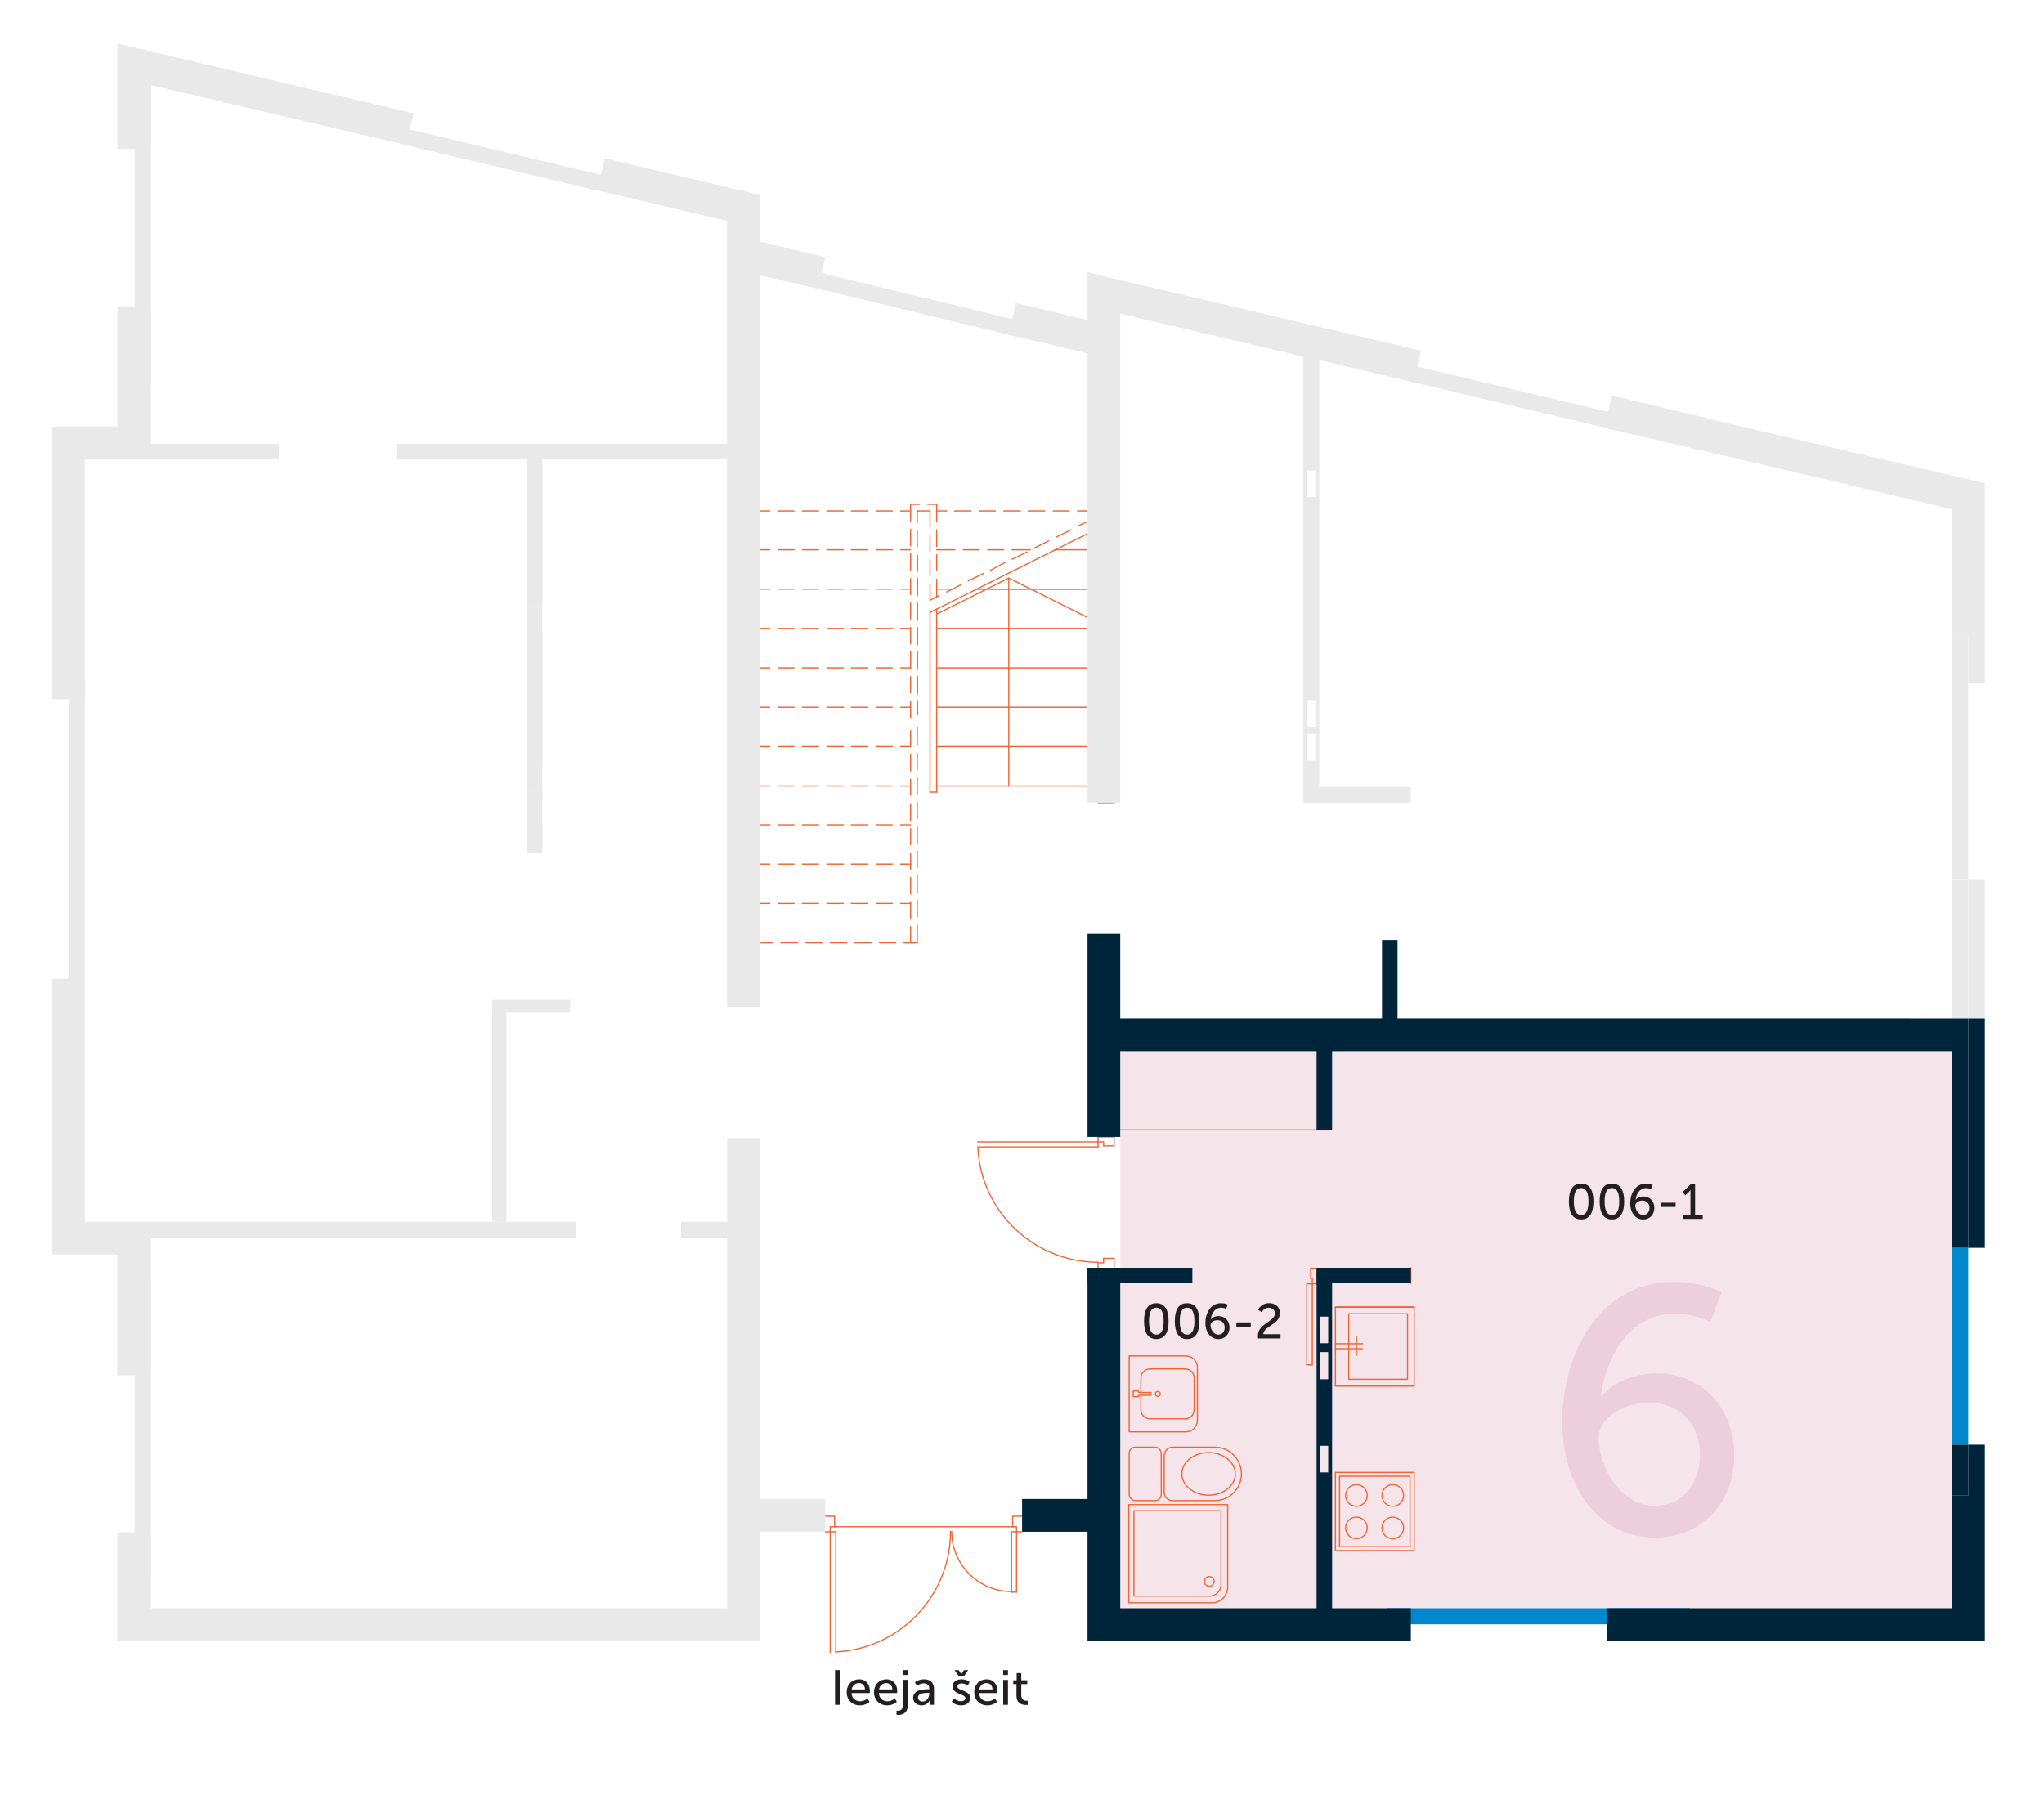 <?xml version="1.0" encoding="UTF-8"?>
<svg xmlns="http://www.w3.org/2000/svg" id="Layer_3" data-name="Layer 3" viewBox="0 0 620 550">
  <defs>
    <style>
      .cls-1 {
        stroke: #f16534;
        stroke-linecap: round;
        stroke-linejoin: round;
        stroke-width: .36px;
      }

      .cls-1, .cls-2 {
        fill: none;
      }

      .cls-2, .cls-3, .cls-4, .cls-5, .cls-6, .cls-7, .cls-8 {
        stroke-width: 0px;
      }

      .cls-3 {
        fill: #231f20;
      }

      .cls-4 {
        fill: #eccfda;
      }

      .cls-5 {
        fill: #f5e5eb;
      }

      .cls-6 {
        fill: #e9e9e9;
      }

      .cls-7 {
        fill: #00253b;
      }

      .cls-8 {
        fill: #0087cd;
      }
    </style>
  </defs>
  <rect class="cls-5" x="339.8" y="319.21" width="252.34" height="168.73"></rect>
  <rect class="cls-6" x="20.84" y="205.9" width="4.88" height="91.57"></rect>
  <rect class="cls-6" x="40.85" y="387.31" width="4.88" height="91.57"></rect>
  <rect class="cls-8" x="464.24" y="444.6" width="4.88" height="91.57" transform="translate(-23.7 957.06) rotate(-90)"></rect>
  <rect class="cls-6" x="40.88" y="25.73" width="4.88" height="91.57"></rect>
  <polygon class="cls-6" points="121.35 43.61 122.47 38.86 182.88 53.2 181.77 57.95 121.35 43.61"></polygon>
  <polygon class="cls-6" points="427.37 115.64 428.49 110.89 488.91 125.23 486.9 129.79 427.37 115.64"></polygon>
  <polygon class="cls-6" points="247.83 87.53 248.94 82.79 309.07 97.29 307.96 102.04 247.83 87.53"></polygon>
  <line class="cls-1" x1="329.87" y1="155.02" x2="326.85" y2="155.02"></line>
  <line class="cls-1" x1="324.32" y1="155.02" x2="319.44" y2="155.02"></line>
  <line class="cls-1" x1="316.92" y1="155.02" x2="311.87" y2="155.02"></line>
  <line class="cls-1" x1="309.52" y1="155.02" x2="304.47" y2="155.02"></line>
  <line class="cls-1" x1="301.95" y1="155.02" x2="297.07" y2="155.02"></line>
  <line class="cls-1" x1="294.55" y1="155.02" x2="289.5" y2="155.02"></line>
  <line class="cls-1" x1="287.14" y1="155.02" x2="284.12" y2="155.02"></line>
  <line class="cls-1" x1="329.87" y1="166.8" x2="319.95" y2="166.8"></line>
  <line class="cls-1" x1="312.55" y1="166.8" x2="307" y2="166.8"></line>
  <line class="cls-1" x1="304.47" y1="166.8" x2="299.59" y2="166.8"></line>
  <line class="cls-1" x1="297.07" y1="166.8" x2="292.19" y2="166.8"></line>
  <line class="cls-1" x1="289.67" y1="166.8" x2="284.12" y2="166.8"></line>
  <line class="cls-1" x1="329.87" y1="178.74" x2="296.23" y2="178.74"></line>
  <line class="cls-1" x1="288.83" y1="178.74" x2="284.12" y2="178.74"></line>
  <line class="cls-1" x1="329.87" y1="190.68" x2="284.12" y2="190.68"></line>
  <line class="cls-1" x1="329.87" y1="202.63" x2="284.12" y2="202.63"></line>
  <line class="cls-1" x1="329.87" y1="214.57" x2="284.12" y2="214.57"></line>
  <line class="cls-1" x1="329.87" y1="226.52" x2="284.12" y2="226.52"></line>
  <line class="cls-1" x1="329.87" y1="238.46" x2="284.12" y2="238.46"></line>
  <line class="cls-1" x1="278.23" y1="168.65" x2="278.23" y2="172.85"></line>
  <line class="cls-1" x1="278.23" y1="175.38" x2="278.23" y2="180.42"></line>
  <line class="cls-1" x1="278.23" y1="182.78" x2="278.23" y2="187.82"></line>
  <line class="cls-1" x1="278.23" y1="190.35" x2="278.23" y2="195.23"></line>
  <line class="cls-1" x1="278.23" y1="197.75" x2="278.23" y2="202.63"></line>
  <line class="cls-1" x1="278.23" y1="205.15" x2="278.23" y2="210.2"></line>
  <line class="cls-1" x1="278.23" y1="212.55" x2="278.23" y2="216.93"></line>
  <line class="cls-1" x1="230.45" y1="155.02" x2="233.48" y2="155.02"></line>
  <line class="cls-1" x1="236" y1="155.02" x2="240.88" y2="155.02"></line>
  <line class="cls-1" x1="243.4" y1="155.02" x2="248.28" y2="155.02"></line>
  <line class="cls-1" x1="250.81" y1="155.02" x2="255.85" y2="155.02"></line>
  <line class="cls-1" x1="258.21" y1="155.02" x2="263.26" y2="155.02"></line>
  <line class="cls-1" x1="265.78" y1="155.02" x2="270.66" y2="155.02"></line>
  <line class="cls-1" x1="273.18" y1="155.02" x2="276.21" y2="155.02"></line>
  <line class="cls-1" x1="230.45" y1="166.8" x2="233.48" y2="166.8"></line>
  <line class="cls-1" x1="236" y1="166.8" x2="240.88" y2="166.8"></line>
  <line class="cls-1" x1="243.4" y1="166.8" x2="248.28" y2="166.8"></line>
  <line class="cls-1" x1="250.81" y1="166.8" x2="255.85" y2="166.8"></line>
  <line class="cls-1" x1="258.21" y1="166.8" x2="263.26" y2="166.8"></line>
  <line class="cls-1" x1="265.78" y1="166.8" x2="270.66" y2="166.8"></line>
  <line class="cls-1" x1="273.18" y1="166.8" x2="276.21" y2="166.8"></line>
  <line class="cls-1" x1="230.45" y1="178.74" x2="233.48" y2="178.74"></line>
  <line class="cls-1" x1="236" y1="178.74" x2="240.88" y2="178.74"></line>
  <line class="cls-1" x1="243.4" y1="178.74" x2="248.28" y2="178.74"></line>
  <line class="cls-1" x1="250.81" y1="178.74" x2="255.85" y2="178.74"></line>
  <line class="cls-1" x1="258.21" y1="178.74" x2="263.26" y2="178.74"></line>
  <line class="cls-1" x1="265.78" y1="178.74" x2="270.66" y2="178.74"></line>
  <line class="cls-1" x1="273.18" y1="178.74" x2="276.21" y2="178.74"></line>
  <line class="cls-1" x1="230.45" y1="190.68" x2="233.48" y2="190.68"></line>
  <line class="cls-1" x1="236" y1="190.68" x2="240.88" y2="190.68"></line>
  <line class="cls-1" x1="243.4" y1="190.68" x2="248.28" y2="190.68"></line>
  <line class="cls-1" x1="250.81" y1="190.68" x2="255.85" y2="190.68"></line>
  <line class="cls-1" x1="258.21" y1="190.68" x2="263.26" y2="190.68"></line>
  <line class="cls-1" x1="265.78" y1="190.68" x2="270.66" y2="190.68"></line>
  <line class="cls-1" x1="273.18" y1="190.68" x2="276.21" y2="190.68"></line>
  <line class="cls-1" x1="230.45" y1="202.63" x2="233.48" y2="202.63"></line>
  <line class="cls-1" x1="236" y1="202.63" x2="240.88" y2="202.63"></line>
  <line class="cls-1" x1="243.4" y1="202.63" x2="248.28" y2="202.63"></line>
  <line class="cls-1" x1="250.81" y1="202.63" x2="255.85" y2="202.63"></line>
  <line class="cls-1" x1="258.21" y1="202.63" x2="263.26" y2="202.63"></line>
  <line class="cls-1" x1="265.78" y1="202.63" x2="270.66" y2="202.63"></line>
  <line class="cls-1" x1="273.18" y1="202.63" x2="276.21" y2="202.63"></line>
  <line class="cls-1" x1="230.45" y1="214.57" x2="233.48" y2="214.57"></line>
  <line class="cls-1" x1="236" y1="214.57" x2="240.88" y2="214.57"></line>
  <line class="cls-1" x1="243.4" y1="214.57" x2="248.28" y2="214.57"></line>
  <line class="cls-1" x1="250.81" y1="214.57" x2="255.85" y2="214.57"></line>
  <line class="cls-1" x1="258.21" y1="214.57" x2="263.26" y2="214.57"></line>
  <line class="cls-1" x1="265.78" y1="214.57" x2="270.66" y2="214.57"></line>
  <line class="cls-1" x1="273.18" y1="214.57" x2="276.21" y2="214.57"></line>
  <line class="cls-1" x1="230.45" y1="226.52" x2="233.48" y2="226.52"></line>
  <line class="cls-1" x1="236" y1="226.52" x2="240.88" y2="226.52"></line>
  <line class="cls-1" x1="243.4" y1="226.52" x2="248.28" y2="226.52"></line>
  <line class="cls-1" x1="250.81" y1="226.52" x2="255.85" y2="226.52"></line>
  <line class="cls-1" x1="258.21" y1="226.52" x2="263.26" y2="226.52"></line>
  <line class="cls-1" x1="265.78" y1="226.52" x2="270.66" y2="226.52"></line>
  <line class="cls-1" x1="273.18" y1="226.52" x2="276.21" y2="226.52"></line>
  <line class="cls-1" x1="230.45" y1="238.46" x2="233.48" y2="238.46"></line>
  <line class="cls-1" x1="236" y1="238.46" x2="240.88" y2="238.46"></line>
  <line class="cls-1" x1="243.4" y1="238.46" x2="248.28" y2="238.46"></line>
  <line class="cls-1" x1="250.81" y1="238.46" x2="255.85" y2="238.46"></line>
  <line class="cls-1" x1="258.21" y1="238.46" x2="263.26" y2="238.46"></line>
  <line class="cls-1" x1="265.78" y1="238.46" x2="270.66" y2="238.46"></line>
  <line class="cls-1" x1="273.18" y1="238.46" x2="276.21" y2="238.46"></line>
  <line class="cls-1" x1="230.45" y1="250.24" x2="233.48" y2="250.24"></line>
  <line class="cls-1" x1="236" y1="250.24" x2="240.88" y2="250.24"></line>
  <line class="cls-1" x1="243.4" y1="250.24" x2="248.28" y2="250.24"></line>
  <line class="cls-1" x1="250.81" y1="250.24" x2="255.85" y2="250.24"></line>
  <line class="cls-1" x1="258.21" y1="250.24" x2="263.26" y2="250.24"></line>
  <line class="cls-1" x1="265.78" y1="250.24" x2="270.66" y2="250.24"></line>
  <line class="cls-1" x1="273.18" y1="250.24" x2="276.21" y2="250.24"></line>
  <line class="cls-1" x1="230.45" y1="262.18" x2="233.48" y2="262.18"></line>
  <line class="cls-1" x1="236" y1="262.18" x2="240.88" y2="262.18"></line>
  <line class="cls-1" x1="243.4" y1="262.18" x2="248.28" y2="262.18"></line>
  <line class="cls-1" x1="250.81" y1="262.18" x2="255.85" y2="262.18"></line>
  <line class="cls-1" x1="258.21" y1="262.18" x2="263.26" y2="262.18"></line>
  <line class="cls-1" x1="265.78" y1="262.18" x2="270.66" y2="262.18"></line>
  <line class="cls-1" x1="273.18" y1="262.18" x2="276.21" y2="262.18"></line>
  <line class="cls-1" x1="278.23" y1="155.02" x2="278.23" y2="158.55"></line>
  <line class="cls-1" x1="278.23" y1="161.08" x2="278.23" y2="165.95"></line>
  <line class="cls-1" x1="278.23" y1="168.48" x2="278.23" y2="173.52"></line>
  <line class="cls-1" x1="278.23" y1="176.05" x2="278.23" y2="180.93"></line>
  <line class="cls-1" x1="278.23" y1="183.45" x2="278.23" y2="188.33"></line>
  <line class="cls-1" x1="278.23" y1="190.85" x2="278.23" y2="195.9"></line>
  <line class="cls-1" x1="278.23" y1="198.25" x2="278.23" y2="203.3"></line>
  <line class="cls-1" x1="278.23" y1="205.82" x2="278.23" y2="210.7"></line>
  <line class="cls-1" x1="278.23" y1="213.23" x2="278.23" y2="216.93"></line>
  <line class="cls-1" x1="278.23" y1="168.65" x2="278.23" y2="172.85"></line>
  <line class="cls-1" x1="278.23" y1="175.38" x2="278.23" y2="180.42"></line>
  <line class="cls-1" x1="278.23" y1="182.78" x2="278.23" y2="187.82"></line>
  <line class="cls-1" x1="278.23" y1="190.35" x2="278.23" y2="195.23"></line>
  <line class="cls-1" x1="278.23" y1="197.75" x2="278.23" y2="202.63"></line>
  <line class="cls-1" x1="278.23" y1="205.15" x2="278.23" y2="210.2"></line>
  <line class="cls-1" x1="278.23" y1="212.55" x2="278.23" y2="216.93"></line>
  <line class="cls-1" x1="276.21" y1="153" x2="278.9" y2="153"></line>
  <line class="cls-1" x1="281.42" y1="153" x2="284.12" y2="153"></line>
  <line class="cls-1" x1="278.23" y1="220.63" x2="278.23" y2="226.01"></line>
  <line class="cls-1" x1="278.23" y1="228.54" x2="278.23" y2="233.41"></line>
  <line class="cls-1" x1="278.23" y1="235.94" x2="278.23" y2="240.98"></line>
  <line class="cls-1" x1="278.23" y1="243.34" x2="278.23" y2="248.39"></line>
  <line class="cls-1" x1="278.23" y1="250.91" x2="278.23" y2="255.79"></line>
  <line class="cls-1" x1="278.23" y1="258.31" x2="278.23" y2="263.19"></line>
  <line class="cls-1" x1="278.23" y1="265.71" x2="278.23" y2="270.76"></line>
  <line class="cls-1" x1="278.23" y1="273.12" x2="278.23" y2="278.16"></line>
  <line class="cls-1" x1="278.23" y1="280.69" x2="278.23" y2="286.07"></line>
  <line class="cls-1" x1="276.21" y1="153" x2="276.21" y2="158.05"></line>
  <line class="cls-1" x1="276.21" y1="160.57" x2="276.21" y2="165.62"></line>
  <line class="cls-1" x1="276.21" y1="167.97" x2="276.21" y2="173.02"></line>
  <line class="cls-1" x1="276.21" y1="175.54" x2="276.21" y2="180.42"></line>
  <line class="cls-1" x1="276.21" y1="182.95" x2="276.21" y2="187.82"></line>
  <line class="cls-1" x1="276.21" y1="190.35" x2="276.21" y2="195.39"></line>
  <line class="cls-1" x1="276.21" y1="197.75" x2="276.21" y2="202.8"></line>
  <line class="cls-1" x1="276.21" y1="205.32" x2="276.21" y2="210.2"></line>
  <line class="cls-1" x1="276.21" y1="212.72" x2="276.21" y2="217.94"></line>
  <line class="cls-1" x1="276.21" y1="221.64" x2="276.21" y2="226.52"></line>
  <line class="cls-1" x1="276.21" y1="229.04" x2="276.21" y2="233.92"></line>
  <line class="cls-1" x1="276.21" y1="236.44" x2="276.21" y2="241.32"></line>
  <line class="cls-1" x1="276.21" y1="243.84" x2="276.21" y2="248.89"></line>
  <line class="cls-1" x1="276.21" y1="251.41" x2="276.21" y2="256.29"></line>
  <line class="cls-1" x1="276.21" y1="258.82" x2="276.21" y2="263.7"></line>
  <line class="cls-1" x1="276.21" y1="266.22" x2="276.21" y2="271.27"></line>
  <line class="cls-1" x1="276.21" y1="273.62" x2="276.21" y2="278.67"></line>
  <line class="cls-1" x1="276.21" y1="281.19" x2="276.21" y2="286.07"></line>
  <line class="cls-1" x1="284.12" y1="153" x2="284.12" y2="158.38"></line>
  <line class="cls-1" x1="284.12" y1="160.74" x2="284.12" y2="165.79"></line>
  <line class="cls-1" x1="284.12" y1="168.31" x2="284.12" y2="173.19"></line>
  <line class="cls-1" x1="284.12" y1="175.71" x2="284.12" y2="181.1"></line>
  <line class="cls-1" x1="284.12" y1="184.8" x2="284.12" y2="240.31"></line>
  <line class="cls-1" x1="282.1" y1="155.02" x2="282.1" y2="159.9"></line>
  <line class="cls-1" x1="282.1" y1="162.25" x2="282.1" y2="167.3"></line>
  <line class="cls-1" x1="282.1" y1="169.82" x2="282.1" y2="174.7"></line>
  <line class="cls-1" x1="282.1" y1="177.23" x2="282.1" y2="182.1"></line>
  <line class="cls-1" x1="282.1" y1="185.81" x2="282.1" y2="240.31"></line>
  <line class="cls-1" x1="305.99" y1="175.38" x2="305.99" y2="238.46"></line>
  <line class="cls-1" x1="403.83" y1="342.82" x2="339.29" y2="342.82"></line>
  <line class="cls-1" x1="230.45" y1="274.13" x2="233.48" y2="274.13"></line>
  <line class="cls-1" x1="236" y1="274.13" x2="240.88" y2="274.13"></line>
  <line class="cls-1" x1="243.4" y1="274.13" x2="248.28" y2="274.13"></line>
  <line class="cls-1" x1="250.81" y1="274.13" x2="255.85" y2="274.13"></line>
  <line class="cls-1" x1="258.21" y1="274.13" x2="263.26" y2="274.13"></line>
  <line class="cls-1" x1="265.78" y1="274.13" x2="270.66" y2="274.13"></line>
  <line class="cls-1" x1="273.18" y1="274.13" x2="276.21" y2="274.13"></line>
  <line class="cls-1" x1="282.1" y1="240.31" x2="284.12" y2="240.31"></line>
  <line class="cls-1" x1="253.5" y1="464.73" x2="251.82" y2="464.73"></line>
  <polyline class="cls-1" points="250.3 464.73 251.82 464.73 251.82 463.21 253.16 463.21"></polyline>
  <polyline class="cls-1" points="253.16 463.21 253.16 460.02 250.3 460.02"></polyline>
  <line class="cls-1" x1="251.82" y1="464.73" x2="251.82" y2="501.4"></line>
  <line class="cls-1" x1="253.5" y1="501.4" x2="253.5" y2="464.73"></line>
  <polyline class="cls-1" points="307.16 463.21 307.16 460.02 310.02 460.02"></polyline>
  <polyline class="cls-1" points="310.02 464.73 308.34 464.73 308.34 463.21 307.16 463.21"></polyline>
  <polyline class="cls-1" points="306.83 483.06 306.83 464.73 308.34 464.73 308.34 483.06"></polyline>
  <path class="cls-1" d="m288.66,464.64c0,10.08,8.17,18.25,18.25,18.25"></path>
  <line class="cls-1" x1="308.34" y1="483.06" x2="306.83" y2="483.06"></line>
  <line class="cls-1" x1="307.16" y1="463.21" x2="253.16" y2="463.21"></line>
  <path class="cls-1" d="m253.51,501.19c19.49-.95,34.81-17.03,34.81-36.55"></path>
  <line class="cls-1" x1="230.45" y1="286.07" x2="234.49" y2="286.07"></line>
  <line class="cls-1" x1="236.84" y1="286.07" x2="241.89" y2="286.07"></line>
  <line class="cls-1" x1="244.41" y1="286.07" x2="249.29" y2="286.07"></line>
  <line class="cls-1" x1="251.82" y1="286.07" x2="256.86" y2="286.07"></line>
  <line class="cls-1" x1="259.22" y1="286.07" x2="264.26" y2="286.07"></line>
  <line class="cls-1" x1="266.79" y1="286.07" x2="271.67" y2="286.07"></line>
  <line class="cls-1" x1="274.19" y1="286.07" x2="278.23" y2="286.07"></line>
  <line class="cls-1" x1="333.07" y1="243.51" x2="337.95" y2="243.51"></line>
  <line class="cls-1" x1="334.75" y1="381.79" x2="337.95" y2="381.79"></line>
  <line class="cls-1" x1="337.95" y1="381.96" x2="337.95" y2="384.65"></line>
  <polyline class="cls-1" points="333.07 384.65 333.07 383.14 334.75 383.14 334.75 381.79"></polyline>
  <line class="cls-1" x1="333.07" y1="347.98" x2="333.07" y2="346.46"></line>
  <polyline class="cls-1" points="333.07 344.95 333.07 346.46 334.75 346.46 334.75 347.64"></polyline>
  <polyline class="cls-1" points="334.75 347.64 337.95 347.64 337.95 344.95"></polyline>
  <line class="cls-1" x1="333.07" y1="344.95" x2="337.95" y2="344.95"></line>
  <line class="cls-1" x1="333.07" y1="346.46" x2="296.56" y2="346.46"></line>
  <line class="cls-1" x1="296.56" y1="347.98" x2="333.07" y2="347.98"></line>
  <path class="cls-1" d="m296.61,348.16c.95,19.49,17.03,34.81,36.55,34.81"></path>
  <g>
    <line class="cls-1" x1="399.58" y1="389.53" x2="399.58" y2="384.82"></line>
    <line class="cls-1" x1="399.58" y1="389.53" x2="399.58" y2="384.82"></line>
    <line class="cls-1" x1="399.58" y1="389.53" x2="399.58" y2="384.82"></line>
    <line class="cls-1" x1="399.58" y1="389.53" x2="399.58" y2="384.82"></line>
    <polyline class="cls-1" points="399.58 384.82 399.58 389.53 399.58 384.82 399.58 389.53"></polyline>
    <line class="cls-1" x1="397.56" y1="387.85" x2="397.56" y2="384.82"></line>
    <line class="cls-1" x1="399.58" y1="389.53" x2="399.58" y2="384.82"></line>
    <line class="cls-1" x1="397.56" y1="384.82" x2="399.58" y2="384.82"></line>
    <line class="cls-1" x1="397.56" y1="384.82" x2="399.58" y2="384.82"></line>
    <line class="cls-1" x1="396.38" y1="414.09" x2="398.06" y2="414.09"></line>
    <polyline class="cls-1" points="397.56 387.85 398.06 387.85 398.06 389.53 399.58 389.53"></polyline>
    <polyline class="cls-1" points="396.38 414.09 396.38 389.53 398.06 389.53 398.06 414.09"></polyline>
  </g>
  <line class="cls-1" x1="278.23" y1="155.02" x2="282.1" y2="155.02"></line>
  <polyline class="cls-1" points="428.96 396.6 405.07 396.6 428.96 396.6"></polyline>
  <line class="cls-1" x1="405.07" y1="420.48" x2="428.96" y2="420.48"></line>
  <line class="cls-1" x1="428.96" y1="420.48" x2="405.07" y2="420.48"></line>
  <line class="cls-1" x1="428.96" y1="396.6" x2="405.07" y2="396.6"></line>
  <polyline class="cls-1" points="428.96 420.48 405.07 420.48 405.07 396.6 428.96 396.6 428.96 420.48"></polyline>
  <polyline class="cls-1" points="426.94 418.47 409.11 418.47 409.11 398.61 426.94 398.61 426.94 418.47"></polyline>
  <line class="cls-1" x1="405.07" y1="409.21" x2="413.32" y2="409.21"></line>
  <line class="cls-1" x1="405.07" y1="407.7" x2="413.32" y2="407.7"></line>
  <line class="cls-1" x1="411.46" y1="405.34" x2="411.46" y2="411.23"></line>
  <polyline class="cls-1" points="296.23 178.74 329.87 178.74 296.23 178.74"></polyline>
  <polyline class="cls-1" points="329.87 187.32 305.99 175.38 284.12 186.31"></polyline>
  <line class="cls-1" x1="282.1" y1="182.1" x2="284.79" y2="180.76"></line>
  <line class="cls-1" x1="287.14" y1="179.58" x2="291.52" y2="177.39"></line>
  <line class="cls-1" x1="293.7" y1="176.22" x2="298.25" y2="174.03"></line>
  <line class="cls-1" x1="300.43" y1="173.02" x2="304.81" y2="170.67"></line>
  <line class="cls-1" x1="307" y1="169.66" x2="311.54" y2="167.47"></line>
  <line class="cls-1" x1="313.72" y1="166.29" x2="318.1" y2="164.1"></line>
  <line class="cls-1" x1="320.45" y1="162.93" x2="324.83" y2="160.74"></line>
  <line class="cls-1" x1="327.01" y1="159.56" x2="329.87" y2="158.22"></line>
  <line class="cls-1" x1="282.1" y1="185.81" x2="329.87" y2="161.92"></line>
  <polyline class="cls-1" points="427.95 384.65 427.95 389.36 427.95 384.65 427.95 389.36 427.95 384.65 427.95 389.36 427.95 384.65 427.95 389.36"></polyline>
  <g>
    <path class="cls-1" d="m355.69,439.07h12.77c4.48,0,8.11,3.63,8.11,8.11h0c0,4.48-3.63,8.11-8.11,8.11h-12.77c-1.42,0-2.57-1.15-2.57-2.57v-11.07c0-1.42,1.15-2.57,2.57-2.57Z"></path>
    <rect class="cls-1" x="342.51" y="439.07" width="9.73" height="16.22" rx="1.88" ry="1.88"></rect>
    <ellipse class="cls-1" cx="366.6" cy="447.18" rx="8.11" ry="6.46"></ellipse>
  </g>
  <g>
    <path class="cls-1" d="m342.4,456.51h29.99v25.02c0,2.63-2.13,4.76-4.76,4.76h-25.23v-29.78h0Z"></path>
    <path class="cls-1" d="m343.94,458.36h26.43v22.43c0,1.92-1.56,3.48-3.48,3.48h-22.95v-25.91h0Z"></path>
    <circle class="cls-1" cx="366.8" cy="479.81" r="1.48"></circle>
  </g>
  <g>
    <path class="cls-1" d="m342.51,411.38h17.2c1.93,0,3.49,1.57,3.49,3.49v16.06c0,1.93-1.57,3.49-3.49,3.49h-17.2v-23.05h0Z"></path>
    <path class="cls-1" d="m346.07,422.51v-4.44c0-1.51,1.23-2.74,2.74-2.74h10.67c1.51,0,2.74,1.23,2.74,2.74v9.66c0,1.51-1.23,2.74-2.74,2.74h-10.67c-1.51,0-2.74-1.23-2.74-2.74v-4.19"></path>
    <polygon class="cls-1" points="349.09 422.48 345.4 422.48 345.4 422.06 343.72 422.06 343.72 423.75 345.4 423.75 345.4 423.33 349.09 423.33 349.09 422.48"></polygon>
    <circle class="cls-1" cx="351.2" cy="422.91" r=".75"></circle>
  </g>
  <g>
    <rect class="cls-1" x="405.07" y="446.73" width="23.89" height="23.72"></rect>
    <rect class="cls-1" x="406.32" y="447.89" width="21.39" height="21.39"></rect>
    <circle class="cls-1" cx="411.44" cy="453.72" r="3.28"></circle>
    <circle class="cls-1" cx="422.47" cy="453.72" r="3.28"></circle>
    <circle class="cls-1" cx="411.44" cy="463.57" r="3.28"></circle>
    <circle class="cls-1" cx="422.47" cy="463.57" r="3.28"></circle>
  </g>
  <path class="cls-4" d="m473.87,431.13c0-19.23,10.52-42.19,33.79-42.19,8.82,0,14.56,3.08,14.56,3.08l-3.4,9.03s-4.78-2.44-10.73-2.44c-13.81,0-20.93,12.75-22.53,25.18h.21c3.19-4.25,9.99-7.12,16.58-7.12,14.24,0,23.7,10.84,23.7,24.76,0,14.77-10.09,25.08-24.12,25.08-16.04,0-28.05-14.03-28.05-35.39Zm41.76,10.31c0-9.14-5.84-15.83-15.41-15.83-8.5,0-15.3,5.1-15.3,10.52,0,9.78,7.33,20.72,16.9,20.72,8.61,0,13.81-6.69,13.81-15.41Z"></path>
  <g>
    <path class="cls-3" d="m475.88,364.53c0-3.03.91-5.43,3.72-5.43s3.73,2.4,3.73,5.43-.91,5.46-3.73,5.46-3.72-2.42-3.72-5.46Zm5.94,0c0-2.28-.49-4.07-2.22-4.07s-2.21,1.79-2.21,4.07.49,4.1,2.21,4.1,2.22-1.81,2.22-4.1Z"></path>
    <path class="cls-3" d="m485.21,364.53c0-3.03.91-5.43,3.72-5.43s3.73,2.4,3.73,5.43-.91,5.46-3.73,5.46-3.72-2.42-3.72-5.46Zm5.94,0c0-2.28-.49-4.07-2.22-4.07s-2.21,1.79-2.21,4.07.49,4.1,2.21,4.1,2.22-1.81,2.22-4.1Z"></path>
    <path class="cls-3" d="m494.48,365.03c0-2.7,1.48-5.92,4.75-5.92,1.24,0,2.04.43,2.04.43l-.48,1.27s-.67-.34-1.51-.34c-1.94,0-2.94,1.79-3.16,3.54h.03c.45-.6,1.4-1,2.33-1,2,0,3.33,1.52,3.33,3.48,0,2.07-1.42,3.52-3.39,3.52-2.25,0-3.94-1.97-3.94-4.97Zm5.86,1.45c0-1.28-.82-2.22-2.16-2.22-1.19,0-2.15.72-2.15,1.48,0,1.37,1.03,2.91,2.37,2.91,1.21,0,1.94-.94,1.94-2.16Z"></path>
    <path class="cls-3" d="m503.89,364.92h4.36v1.28h-4.36v-1.28Z"></path>
    <path class="cls-3" d="m510.43,368.53h2.33v-6.8c0-.33.01-.66.01-.66h-.03s-.12.24-.51.61l-.99.97-.9-.92,2.52-2.45h1.31v9.25h2.3v1.28h-6.06v-1.28Z"></path>
  </g>
  <g>
    <path class="cls-3" d="m347.02,400.83c0-3.03.91-5.43,3.72-5.43s3.73,2.4,3.73,5.43-.91,5.46-3.73,5.46-3.72-2.42-3.72-5.46Zm5.94,0c0-2.28-.49-4.07-2.22-4.07s-2.21,1.79-2.21,4.07.49,4.1,2.21,4.1,2.22-1.81,2.22-4.1Z"></path>
    <path class="cls-3" d="m356.35,400.83c0-3.03.91-5.43,3.72-5.43s3.73,2.4,3.73,5.43-.91,5.46-3.73,5.46-3.72-2.42-3.72-5.46Zm5.94,0c0-2.28-.49-4.07-2.22-4.07s-2.21,1.79-2.21,4.07.49,4.1,2.21,4.1,2.22-1.81,2.22-4.1Z"></path>
    <path class="cls-3" d="m365.62,401.32c0-2.7,1.48-5.92,4.75-5.92,1.24,0,2.04.43,2.04.43l-.48,1.27s-.67-.34-1.51-.34c-1.94,0-2.94,1.79-3.16,3.54h.03c.45-.6,1.4-1,2.33-1,2,0,3.33,1.52,3.33,3.48,0,2.07-1.42,3.52-3.39,3.52-2.25,0-3.94-1.97-3.94-4.97Zm5.86,1.45c0-1.28-.82-2.22-2.16-2.22-1.19,0-2.15.72-2.15,1.48,0,1.37,1.03,2.91,2.37,2.91,1.21,0,1.94-.94,1.94-2.16Z"></path>
    <path class="cls-3" d="m375.02,401.22h4.36v1.28h-4.36v-1.28Z"></path>
    <path class="cls-3" d="m381.55,405.3c0-3.76,5.16-4.3,5.16-6.78,0-1.04-.79-1.75-1.9-1.75-1.39,0-2.13,1.34-2.13,1.34l-1.09-.73s.96-2,3.33-2c1.94,0,3.33,1.21,3.33,3.03,0,3.46-5.03,4-5.06,6.4h5.22v1.28h-6.79c-.04-.28-.08-.55-.08-.81Z"></path>
  </g>
  <g>
    <path class="cls-3" d="m253.29,506.71h1.48v10.54h-1.48v-10.54Z"></path>
    <path class="cls-3" d="m260.58,509.51c2.13,0,3.27,1.58,3.27,3.54,0,.19-.04.63-.04.63h-5.51c.07,1.66,1.25,2.49,2.6,2.49s2.24-.88,2.24-.88l.6,1.06s-1.12,1.07-2.92,1.07c-2.37,0-4-1.72-4-3.95,0-2.4,1.63-3.96,3.78-3.96Zm1.79,3.07c-.04-1.3-.85-1.92-1.82-1.92-1.1,0-2,.69-2.21,1.92h4.03Z"></path>
    <path class="cls-3" d="m268.87,509.51c2.13,0,3.27,1.58,3.27,3.54,0,.19-.04.63-.04.63h-5.51c.07,1.66,1.25,2.49,2.6,2.49s2.24-.88,2.24-.88l.6,1.06s-1.12,1.07-2.92,1.07c-2.37,0-4-1.72-4-3.95,0-2.4,1.63-3.96,3.78-3.96Zm1.79,3.07c-.04-1.3-.85-1.92-1.82-1.92-1.1,0-2,.69-2.21,1.92h4.03Z"></path>
    <path class="cls-3" d="m275.33,509.69v7.8c0,2.52-1.94,2.82-2.88,2.82-.31,0-.51-.03-.51-.03v-1.24s.13.01.33.01c.55,0,1.63-.18,1.63-1.66v-7.71h1.43Zm-1.45-2.99h1.46v1.48h-1.46v-1.48Z"></path>
    <path class="cls-3" d="m281.54,512.53h.33v-.13c0-1.24-.7-1.66-1.66-1.66-1.16,0-2.1.73-2.1.73l-.6-1.06s1.09-.9,2.82-.9c1.91,0,2.98,1.04,2.98,2.96v4.78h-1.34v-.72c0-.34.03-.6.03-.6h-.03s-.61,1.49-2.42,1.49c-1.3,0-2.57-.79-2.57-2.3,0-2.49,3.28-2.6,4.55-2.6Zm-1.67,3.73c1.22,0,2.01-1.28,2.01-2.4v-.24h-.37c-1.09,0-3.06.07-3.06,1.43,0,.61.48,1.21,1.42,1.21Z"></path>
    <path class="cls-3" d="m289.41,515.29s.85.88,2.16.88c.63,0,1.25-.33,1.25-.94,0-1.39-3.88-1.1-3.88-3.57,0-1.37,1.22-2.15,2.73-2.15,1.66,0,2.43.84,2.43.84l-.58,1.09s-.67-.67-1.87-.67c-.63,0-1.24.27-1.24.92,0,1.36,3.88,1.06,3.88,3.54,0,1.25-1.07,2.19-2.73,2.19-1.85,0-2.87-1.1-2.87-1.1l.7-1.03Zm.12-8.58h1.27l.78,1.21h.03l.79-1.21h1.27l-1.31,1.9h-1.51l-1.31-1.9Z"></path>
    <path class="cls-3" d="m299.27,509.51c2.13,0,3.27,1.58,3.27,3.54,0,.19-.04.63-.04.63h-5.51c.07,1.66,1.25,2.49,2.6,2.49s2.24-.88,2.24-.88l.6,1.06s-1.12,1.07-2.92,1.07c-2.37,0-4-1.72-4-3.95,0-2.4,1.63-3.96,3.78-3.96Zm1.79,3.07c-.04-1.3-.85-1.92-1.82-1.92-1.1,0-2,.69-2.21,1.92h4.03Z"></path>
    <path class="cls-3" d="m304.28,506.71h1.46v1.48h-1.46v-1.48Zm.01,2.99h1.45v7.55h-1.45v-7.55Z"></path>
    <path class="cls-3" d="m308.33,510.96h-.98v-1.16h1.03v-2.18h1.4v2.18h1.82v1.16h-1.82v3.36c0,1.51,1.06,1.7,1.61,1.7.21,0,.34-.03.34-.03v1.28s-.21.03-.51.03c-.97,0-2.9-.3-2.9-2.82v-3.52Z"></path>
  </g>
  <rect class="cls-2" x="245.32" y="501.4" width="6.62" height="5.3"></rect>
  <rect class="cls-7" x="329.87" y="384.65" width="31.8" height="4.71"></rect>
  <polygon class="cls-2" points="399.02 214.91 399.02 212.39 396.49 212.39 396.49 220.46 399.02 220.46 399.02 214.91"></polygon>
  <rect class="cls-2" x="396.49" y="142.74" width="2.52" height="8.07"></rect>
  <rect class="cls-2" x="396.49" y="222.65" width="2.52" height="8.07"></rect>
  <rect class="cls-2" x="400.53" y="410.22" width="2.36" height="8.24"></rect>
  <rect class="cls-2" x="400.53" y="438.65" width="2.36" height="8.07"></rect>
  <rect class="cls-2" x="400.53" y="399.46" width="2.36" height="8.07"></rect>
  <rect class="cls-6" x="160.97" y="242.5" width="2.36" height="8.07"></rect>
  <rect class="cls-6" x="160.97" y="231.9" width="2.36" height="8.08"></rect>
  <rect class="cls-6" x="160.97" y="183.95" width="2.36" height="8.24"></rect>
  <rect class="cls-6" x="592.15" y="207.17" width="4.88" height="59.55"></rect>
  <rect class="cls-8" x="592.15" y="378.6" width="4.88" height="59.72"></rect>
  <polygon class="cls-6" points="15.82 212.14 25.72 212.14 25.72 165.28 25.72 164.95 25.72 139.37 84.6 139.37 84.6 134.66 45.74 134.66 45.74 129.45 45.74 92.94 35.64 92.94 35.64 129.45 15.79 129.45 15.79 134.66 15.79 139.37 15.79 165.28 15.82 165.28 15.82 212.14"></polygon>
  <polygon class="cls-6" points="230.45 390.54 230.45 375.57 230.45 370.69 230.45 345.29 220.53 345.29 220.53 370.69 206.56 370.69 206.56 375.57 220.53 375.57 220.53 390.54 220.53 454.8 220.53 464.73 220.53 487.94 45.74 487.94 45.74 464.9 35.64 464.9 35.64 487.94 35.64 497.87 230.45 497.87 230.45 487.94 230.45 464.73 250.3 464.73 250.3 454.8 230.45 454.8 230.45 390.54"></polygon>
  <polygon class="cls-6" points="45.74 25.82 82.24 34.4 123.12 43.99 125.48 34.4 88.97 25.82 35.64 13.2 35.64 25.82 35.64 45.17 45.74 45.17 45.74 25.82"></polygon>
  <path class="cls-6" d="m230.45,73.26v-14.13l-5.72-1.35-41.22-9.76-2.36,9.76,5.89,1.35,33.48,7.91v67.63h-100.26v4.71h39.53v119.27h4.71v-119.27h56.02v166.21h9.93V83.52l17.5,4.04,1.01-4.04,1.35-5.55-15.81-3.7-4.04-1.01Zm-67.12,177.31h-2.36v-8.07h2.36v8.07Zm0-10.6h-2.36v-8.08h2.36v8.08Zm0-47.78h-2.36v-8.24h2.36v8.24Z"></path>
  <path class="cls-6" d="m329.87,107.24v136.26h9.93V95.13l4.21,1.01,31.46,7.4h.17l12.11,2.86,7.57,1.85v130.55h0v4.71h32.63v-4.71h-27.76V109.26l28.6,6.73,1.51-6.73.34-1.01.34-1.85-12.11-2.86-31.63-7.4-4.21-1.01-49.46-11.61-3.7-1.01v14.47h-.34l-3.7-.84-17.66-4.21-1.01,4.21-.17.84-1.18,4.54,20.02,4.71,4.04,1.01Zm66.62,35.5h2.52v8.07h-2.52v-8.07Zm0,69.65h2.52v8.07h-2.52v-8.07Zm0,10.26h2.52v8.07h-2.52v-8.07Z"></path>
  <polygon class="cls-6" points="597.03 192.73 597.03 207.17 602.07 207.17 602.07 154.51 602.07 146.61 571.11 139.37 529.9 129.79 495.41 121.54 488.85 120.03 488.51 121.54 486.66 129.79 527.71 139.37 558.66 146.61 592.14 154.51 592.14 207.17 592.15 207.17 592.15 192.73 597.03 192.73"></polygon>
  <rect class="cls-6" x="592.15" y="192.73" width="4.88" height="14.44"></rect>
  <polygon class="cls-7" points="579.45 309.13 579.45 309.12 423.91 309.12 423.91 285.23 419.2 285.23 419.2 309.12 339.8 309.12 339.8 283.38 329.87 283.38 329.87 309.12 329.87 319.04 329.87 344.95 339.8 344.95 339.8 319.04 399.35 319.04 399.35 342.93 404.06 342.93 404.06 319.04 592.14 319.04 592.14 378.6 592.15 378.6 592.15 309.13 579.45 309.13"></polygon>
  <rect class="cls-6" x="597.03" y="266.72" width="5.04" height="42.41"></rect>
  <polygon class="cls-7" points="597.03 378.6 602.07 378.6 602.07 319.04 602.07 309.13 597.03 309.13 597.03 378.6"></polygon>
  <rect class="cls-6" x="592.14" y="266.72" width="0" height="42.41"></rect>
  <rect class="cls-6" x="592.15" y="266.72" width="4.88" height="42.41"></rect>
  <rect class="cls-7" x="592.15" y="309.13" width="4.88" height="69.47"></rect>
  <path class="cls-7" d="m399.33,384.65v4.71h.02v98.58h-59.55v-103.29h-9.93v70.15h-19.85v9.93h19.85v33.14h98.08v-9.93h-23.89v-98.58h23.89v-4.71h-28.62Zm3.55,62.08h-2.36v-8.07h2.36v8.07Zm0-28.26h-2.36v-8.24h2.36v8.24Zm0-10.93h-2.36v-8.07h2.36v8.07Z"></path>
  <polygon class="cls-6" points="35.64 417.29 45.74 417.29 45.74 380.61 45.74 375.57 174.77 375.57 174.77 370.69 153.6 370.69 153.6 371.34 149.27 371.34 149.27 370.69 25.72 370.69 25.72 346.03 25.72 344.95 25.72 297 15.82 297 15.82 344.95 15.79 344.95 15.79 370.69 15.79 375.57 15.79 380.61 35.64 380.61 35.64 417.29"></polygon>
  <polygon class="cls-7" points="592.15 453.78 592.15 438.32 592.14 438.32 592.14 487.94 487.5 487.94 487.5 497.87 602.07 497.87 602.07 487.94 602.07 438.32 597.03 438.32 597.03 453.78 592.15 453.78"></polygon>
  <rect class="cls-7" x="592.15" y="438.32" width="4.88" height="15.46"></rect>
  <polygon class="cls-6" points="153.6 307.1 172.92 307.1 172.92 303.23 149.28 303.23 149.28 307.1 149.27 307.1 149.27 370.69 153.6 370.69 153.6 307.1"></polygon>
  <rect class="cls-6" x="149.27" y="370.69" width="4.33" height=".65"></rect>
</svg>
